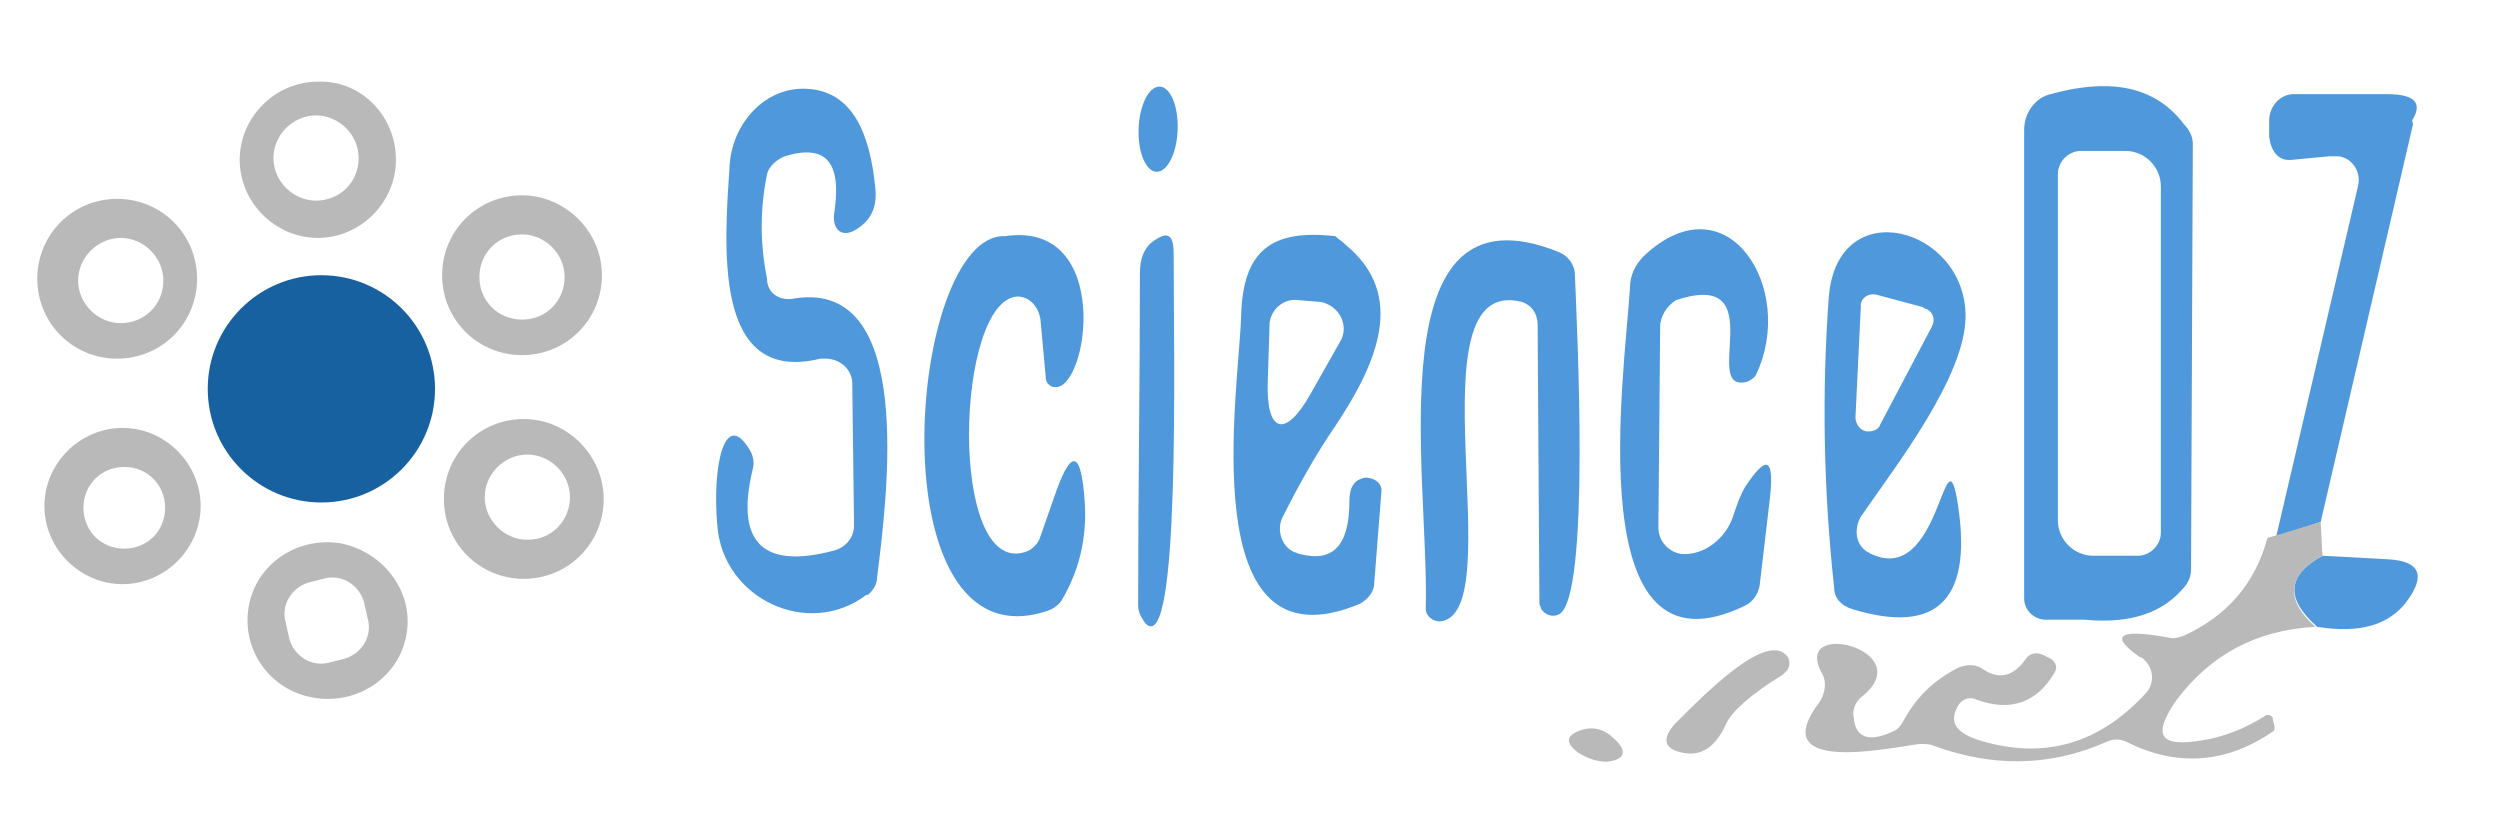<svg xmlns="http://www.w3.org/2000/svg" xmlns:xlink="http://www.w3.org/1999/xlink" id="Layer_1" x="0px" y="0px" width="140.8px" height="46.5px" viewBox="0 0 140.8 46.5" style="enable-background:new 0 0 140.8 46.5;" xml:space="preserve"><style type="text/css">	.st0{fill:#BAB9B9;fill-opacity:0.996;}	.st1{fill:#4E98DB;fill-opacity:0.996;}	.st2{fill:#1761A0;}</style><g>	<path class="st0" d="M22.3,9c0,2.4-2,4.4-4.4,4.4s-4.4-2-4.4-4.4s2-4.4,4.4-4.4l0,0C20.3,4.5,22.3,6.5,22.3,9z M20.2,8.9  c0-1.3-1.1-2.4-2.4-2.4l0,0c-1.3,0-2.4,1.1-2.4,2.4s1.1,2.4,2.4,2.4C19.1,11.3,20.2,10.3,20.2,8.9L20.2,8.9z"></path>			<ellipse transform="matrix(3.838776e-02 -0.999 0.999 3.838776e-02 55.43 72.131)" class="st1" cx="65.2" cy="7.3" rx="2.4" ry="1.1"></ellipse>	<path class="st1" d="M44.8,16.8c6.7-1,5.2,10.9,4.6,15.7c0,0.4-0.2,0.7-0.5,1c0,0,0,0-0.1,0c-3.3,2.5-8.1,0.2-8.4-3.9  c-0.3-3.3,0.4-6.6,1.8-4.3c0.2,0.3,0.3,0.7,0.2,1.1c-1,4.1,0.5,5.7,4.6,4.6c0.7-0.2,1.1-0.8,1.1-1.4l-0.1-8c0-0.8-0.7-1.4-1.5-1.4  c-0.1,0-0.2,0-0.3,0c-6.1,1.5-5.4-6.4-5.1-11c0.2-2.3,2-4.3,4.3-4.2c2.6,0.1,3.6,2.5,3.9,5.6c0.1,1-0.2,1.7-0.9,2.2  c-0.9,0.7-1.6,0.2-1.4-0.9c0.4-2.8-0.5-3.8-2.8-3.1c-0.5,0.2-0.9,0.6-1,1c-0.4,2-0.4,3.9,0,5.9C43.2,16.5,43.9,17,44.8,16.8  C44.7,16.9,44.7,16.8,44.8,16.8z"></path>	<path class="st1" d="M115.9,34.9l-0.7,0c-0.6,0-1.2-0.5-1.2-1.2l0-26.4c0-0.9,0.6-1.8,1.5-2c2.9-0.8,5.7-0.7,7.5,1.7  c0.3,0.3,0.5,0.7,0.5,1.1l-0.1,24c0,0.4-0.2,0.8-0.5,1.1c-1.4,1.6-3.5,1.9-5.5,1.7C117,34.9,116.5,34.9,115.9,34.9z M121.7,10.5  c0-1.1-0.9-2-2-2l-2.5,0c-0.7,0-1.3,0.6-1.3,1.3c0,0,0,0,0,0l0,19.5c0,1.1,0.9,2,2,2l2.5,0c0.7,0,1.3-0.6,1.3-1.3c0,0,0,0,0,0  L121.7,10.5z"></path>	<path class="st0" d="M11.1,15.7c0,2.5-2,4.5-4.5,4.5h0c-2.5,0-4.5-2-4.5-4.5c0-2.5,2-4.5,4.5-4.5S11.1,13.2,11.1,15.7L11.1,15.7z   M9.2,15.8c0-1.3-1.1-2.4-2.4-2.4c0,0,0,0,0,0c-1.3,0-2.4,1.1-2.4,2.4c0,0,0,0,0,0c0,1.3,1.1,2.4,2.4,2.4S9.2,17.2,9.2,15.8z"></path>	<path class="st0" d="M33.9,15.5c0,2.5-2,4.5-4.5,4.5s-4.5-2-4.5-4.5c0,0,0,0,0,0c0-2.5,2-4.5,4.5-4.5l0,0  C31.8,11,33.9,13,33.9,15.5z M31.8,15.6c0-1.3-1.1-2.4-2.4-2.4S27,14.2,27,15.6s1.1,2.4,2.4,2.4l0,0C30.8,18,31.8,16.9,31.8,15.6  C31.8,15.6,31.8,15.6,31.8,15.6z"></path>	<path class="st1" d="M56.6,13.3c6.1-0.9,4.7,8.7,2.8,8.5c-0.3,0-0.5-0.3-0.5-0.5L58.6,18c-0.1-0.7-0.6-1.3-1.3-1.3  c-3.5,0.2-3.9,15.7,0.4,14.4c0.4-0.1,0.8-0.5,0.9-0.9l0.7-2c1-3,1.6-3,1.8,0.2c0.1,1.9-0.3,3.7-1.3,5.4c-0.2,0.3-0.5,0.5-0.8,0.6  C49.2,37.7,51.1,13.1,56.6,13.3z"></path>	<path class="st1" d="M66.1,14.3c0,5.6,0.4,22.9-1.6,20.8c-0.2-0.3-0.4-0.6-0.4-1c0-6.3,0.1-12.5,0.1-18.7c0-0.8,0.2-1.3,0.6-1.7  C65.7,13,66.1,13.1,66.1,14.3z"></path>	<path class="st1" d="M75.8,13.8c3.4,2.8,1.8,6.6-0.6,10.2c-1.1,1.6-2.1,3.4-3,5.2c-0.3,0.7,0,1.6,0.7,1.9c0.1,0,0.2,0.1,0.3,0.1  c1.9,0.5,2.8-0.5,2.8-3c0-0.8,0.3-1.2,0.9-1.3c0.4,0,0.8,0.2,0.9,0.6c0,0.1,0,0.1,0,0.2l-0.4,5.1c0,0.5-0.3,0.9-0.8,1.2  c-9.5,4-6.8-12.2-6.7-16.2c0.1-3.7,1.7-4.9,5.3-4.5C75.3,13.4,75.6,13.6,75.8,13.8z M73.8,22.2l1.7-3c0.4-0.7,0.1-1.6-0.6-2  c-0.2-0.1-0.4-0.2-0.6-0.2l-1.2-0.1c-0.8-0.1-1.5,0.5-1.6,1.3c0,0,0,0.1,0,0.1l-0.1,3.2C71.3,24.4,72.4,24.7,73.8,22.2z"></path>	<path class="st1" d="M87.8,14.2c0.5,0.2,0.9,0.7,0.9,1.3c0.1,2.6,0.9,18.2-0.9,19.1c-0.4,0.2-0.8,0-1-0.3c0-0.1-0.1-0.2-0.1-0.3  l-0.1-15.7c0-0.6-0.3-1.1-0.9-1.3c-6.4-1.6-0.5,17.6-4.6,18c-0.4,0-0.8-0.3-0.8-0.7c0,0,0-0.1,0-0.1C80.5,26.8,77.4,10,87.8,14.2z"></path>	<path class="st1" d="M93.5,18.4l-0.1,11.3c0,0.8,0.6,1.4,1.3,1.5l0,0c1.3,0.1,2.5-0.9,2.9-2.1c0.2-0.6,0.4-1.2,0.7-1.7  c1.2-1.8,1.6-1.6,1.4,0.5L99.1,33c-0.1,0.5-0.4,0.9-0.8,1.1c-9.4,4.6-6.8-13-6.5-17.9c0-0.7,0.3-1.3,0.8-1.8  c4.7-4.4,8.6,1.9,6.3,6.7c-0.1,0.2-0.3,0.3-0.5,0.4c-2.7,0.7,1.5-6.4-4-4.6C93.9,17.2,93.5,17.8,93.5,18.4z"></path>	<path class="st1" d="M103,16.7c0.5-5.9,7.7-3.9,7.7,1.1c0,3.4-3.9,8.4-5.9,11.3c-0.4,0.7-0.3,1.6,0.4,2c0.1,0,0.1,0.1,0.2,0.1  c3.8,1.8,4.1-6.8,4.8-3.2c1,5.7-1,7.8-5.9,6.3c-0.6-0.2-1-0.6-1-1.2C102.7,27.6,102.6,22.1,103,16.7z M108.8,18.4  c0.2-0.4,0.1-0.8-0.3-1c0,0-0.1,0-0.2-0.1l-2.6-0.7c-0.4-0.1-0.8,0.1-0.9,0.5c0,0.1,0,0.1,0,0.2l-0.3,6.2c0,0.4,0.3,0.8,0.7,0.8  c0.3,0,0.6-0.1,0.7-0.4L108.8,18.4z"></path>	<circle class="st2" cx="18.1" cy="21.9" r="6.4"></circle>	<path class="st0" d="M34,28.1c0,2.5-2,4.5-4.5,4.5l0,0c-2.5,0-4.5-2-4.5-4.5l0,0c0-2.5,2-4.5,4.5-4.5l0,0C32,23.6,34,25.7,34,28.1  L34,28.1z M32.1,28c0-1.3-1.1-2.4-2.4-2.4l0,0c-1.3,0-2.4,1.1-2.4,2.4l0,0c0,1.3,1.1,2.4,2.4,2.4l0,0C31.1,30.4,32.1,29.3,32.1,28  L32.1,28z"></path>	<path class="st0" d="M11.3,28.5c0,2.4-2,4.4-4.4,4.4c0,0,0,0,0,0c-2.4,0-4.4-2-4.4-4.4l0,0c0-2.4,2-4.4,4.4-4.4  S11.3,26.1,11.3,28.5z M9.3,28.6c0-1.3-1-2.3-2.3-2.3s-2.3,1-2.3,2.3c0,1.3,1,2.3,2.3,2.3h0C8.3,30.9,9.3,29.9,9.3,28.6L9.3,28.6z"></path>	<path class="st0" d="M22.9,35.7c-0.4,2.4-2.7,4-5.2,3.6c-2.5-0.4-4.1-2.7-3.7-5.1c0,0,0,0,0,0c0.4-2.4,2.7-4,5.2-3.6  C21.6,31.1,23.3,33.3,22.9,35.7C22.9,35.7,22.9,35.7,22.9,35.7z M20.5,33.9c-0.3-1-1.3-1.6-2.3-1.3l-0.8,0.2  c-1,0.3-1.6,1.3-1.3,2.3l0.2,0.9c0.3,1,1.3,1.6,2.3,1.3l0.8-0.2c1-0.3,1.6-1.3,1.3-2.3L20.5,33.9z"></path>	<path class="st1" d="M130.8,31.3l3.7,0.2c1.8,0.1,2.1,0.9,1.1,2.3c-1,1.4-2.7,1.9-5.1,1.5C128.7,33.7,128.8,32.4,130.8,31.3z"></path>	<path class="st0" d="M97.2,40.8c-0.6,1.3-1.4,1.8-2.4,1.6c-1.1-0.2-1.2-0.8-0.5-1.6c1.6-1.6,5.1-5.2,6.3-3.9c0.3,0.3,0.2,0.8-0.1,1  c0,0-0.1,0.1-0.1,0.1C98.6,39.1,97.5,40.1,97.2,40.8z"></path>	<path class="st0" d="M88.9,42.4c-0.8-0.6-0.7-1,0.2-1.3c0.7-0.2,1.3,0,1.8,0.5c0.8,0.7,0.6,1.2-0.4,1.3  C89.9,42.9,89.4,42.7,88.9,42.4z"></path>	<path class="st1" d="M130.7,29.4l-2.5,0.8l4.6-19.7c0.2-0.8-0.3-1.6-1.1-1.7c-0.2,0-0.3,0-0.5,0l-2.1,0.2c-0.8,0.1-1.2-0.5-1.3-1.3  c0,0,0-0.1,0-0.1l0-0.8c0-0.8,0.6-1.5,1.4-1.5c0,0,0,0,0,0h5.2c1.9,0,1.9,0.7,1.5,1.4c-0.1,0.1,0,0.2,0,0.3L130.7,29.4z"></path>	<path class="st0" d="M130.7,29.4l0.1,1.9c-2,1.1-2.1,2.5-0.4,4c-3.4,0.2-5.9,1.6-7.8,4.1c-1.4,2-1,2.7,1.4,2.3  c1.3-0.2,2.5-0.7,3.6-1.4c0.1-0.1,0.3,0,0.4,0.1c0,0,0,0,0,0.1l0.1,0.4c0,0.1,0,0.3-0.1,0.3c-2.6,1.8-5.4,2-8.2,0.6  c-0.4-0.2-0.8-0.2-1.2,0c-3.2,1.4-6.4,1.4-9.7,0.2c-0.2-0.1-0.5-0.1-0.8-0.1c-1.6,0.2-8.8,1.8-5.6-2.4c0.3-0.5,0.4-1.1,0.1-1.6  c-1.7-3.1,5.5-1.3,2.3,1.3c-0.4,0.3-0.6,0.8-0.5,1.2c0.1,1.2,0.9,1.4,2.2,0.8c0.3-0.1,0.5-0.4,0.6-0.6c0.7-1.3,1.7-2.3,3.1-3  c0.5-0.2,1-0.2,1.4,0.1c0.9,0.6,1.7,0.4,2.4-0.6c0.2-0.3,0.6-0.4,1-0.2l0.4,0.2c0.3,0.2,0.4,0.5,0.2,0.8c0,0,0,0,0,0  c-1,1.7-2.5,2.2-4.4,1.5c-0.4-0.2-0.9,0-1.1,0.5c-0.4,0.8,0,1.4,1.3,1.8c3.6,1.1,6.7,0.2,9.3-2.6c0.6-0.6,0.5-1.5-0.1-2  c0,0-0.1-0.1-0.2-0.1c-1.7-1.2-1.2-1.6,1.6-1.1c0.3,0.1,0.6,0,0.9-0.1c2.4-1.1,4-2.9,4.7-5.5L130.7,29.4z"></path></g></svg>